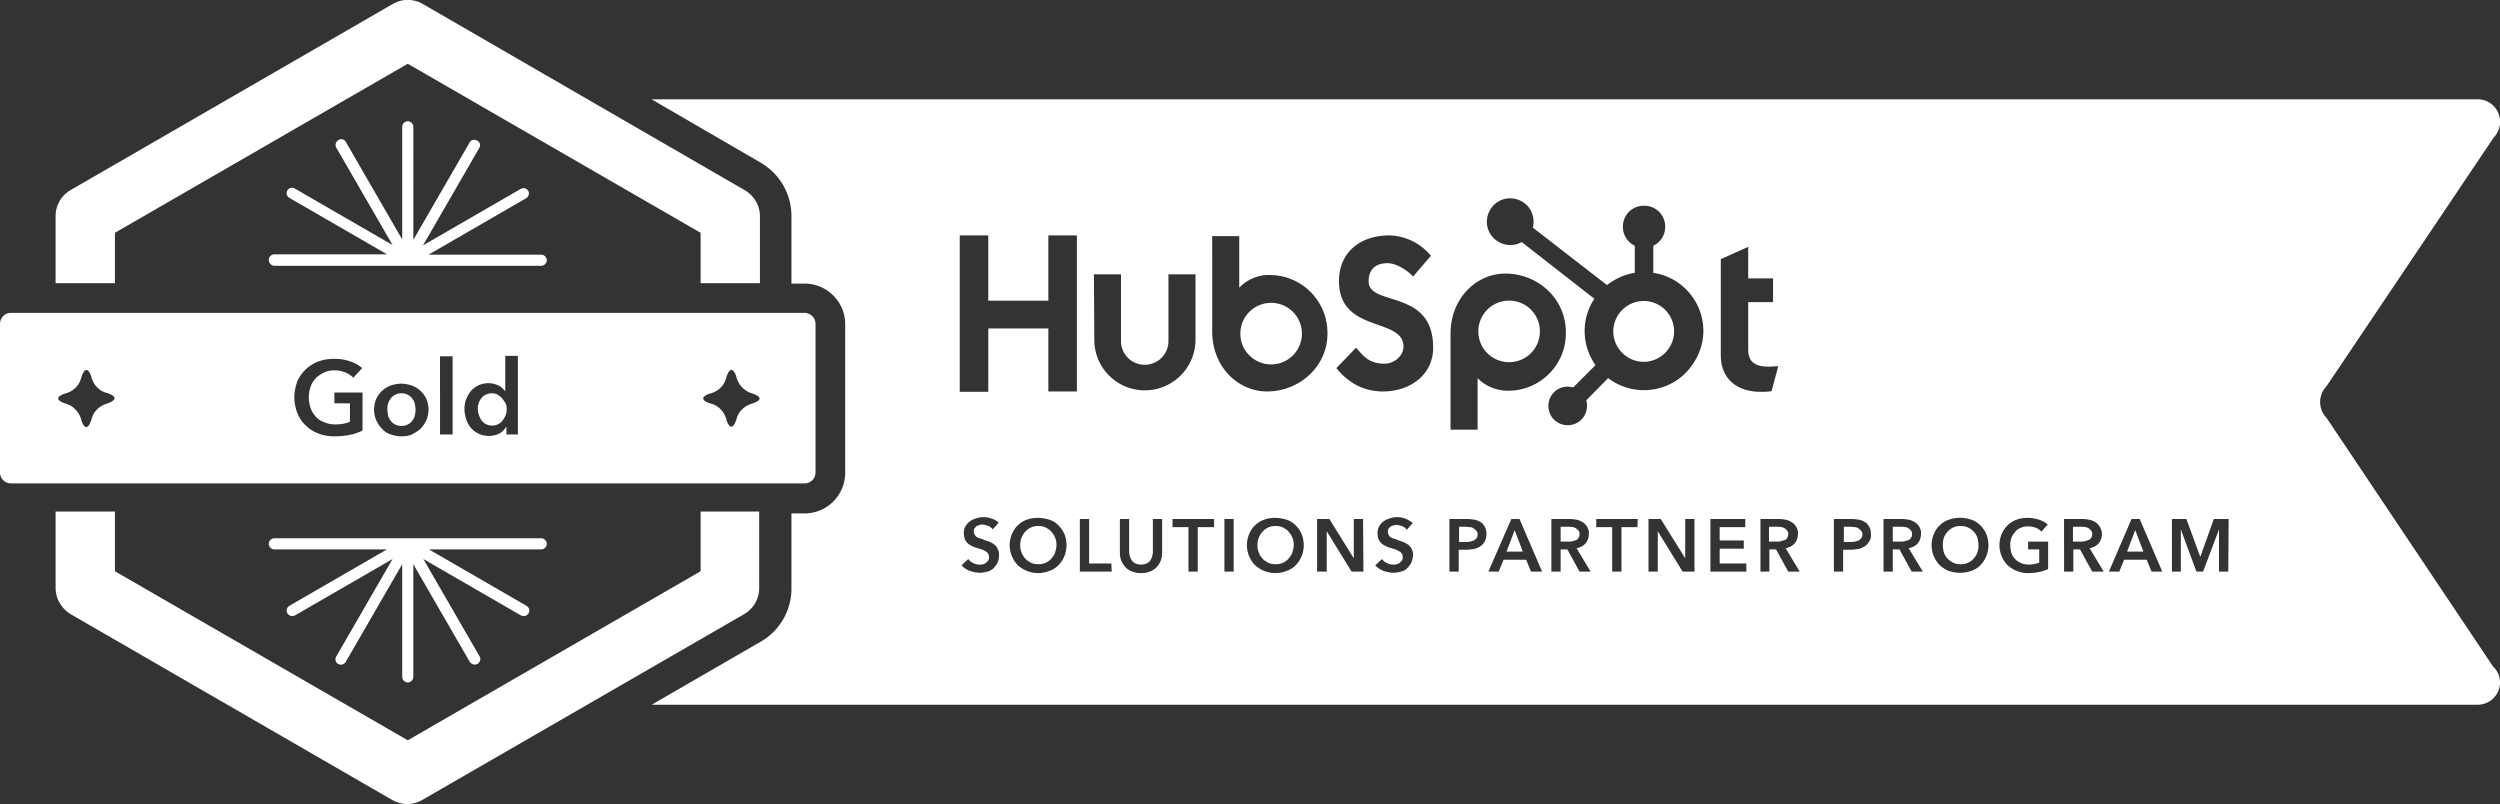 <svg xmlns="http://www.w3.org/2000/svg" xml:space="preserve" viewBox="0 0 674.4 216.9">
  <rect x="0" y="0" width="674.4" height="216.9" fill="#333333" stroke="none"/>
  <path fill="#fff" d="M407.1 81.1c4.6 0 8.3 3.7 8.3 8.3s-3.7 8.3-8.3 8.3-8.3-3.7-8.3-8.3 3.7-8.3 8.3-8.3zm-64.2.6c4.6 0 8.3 3.7 8.3 8.3s-3.7 8.3-8.3 8.3-8.3-3.7-8.3-8.3 3.7-8.3 8.3-8.3zm100.5-.5c-4.5 0-8.2 3.7-8.2 8.2 0 4.5 3.7 8.2 8.2 8.2 4.5 0 8.2-3.7 8.2-8.2 0-4.5-3.6-8.2-8.2-8.2zm-95.8 62.2c-.4-.5-1-.8-1.5-1.1-.6-.3-1.3-.4-2-.4a4.48 4.48 0 0 0-3.5 1.5 5.37 5.37 0 0 0-1.4 3.6c0 .7.1 1.4.4 2.1.2.6.6 1.2 1 1.6.4.5 1 .8 1.5 1.1.6.3 1.3.4 2 .4a4.48 4.48 0 0 0 3.5-1.5c.4-.5.8-1 1-1.6.2-.7.4-1.4.4-2.1 0-.7-.1-1.4-.4-2-.2-.6-.6-1.1-1-1.6zm226.2 5.4h4.4L576 143l-2.2 5.8zm53.8-36.1a6.1 6.1 0 0 1 0-8.5l45.1-67.1a6.1 6.1 0 0 0 0-8.5 5.99 5.99 0 0 0-4.2-1.8H175.8L205.4 44c5 3 8.1 8.4 8.1 14.3v18.2h3.5c6.1 0 11 4.9 11 11v40c0 6.1-4.9 11-11 11h-3.5v20.3c0 5.9-3.2 11.4-8.3 14.3l-29.4 17h492.6c3.3 0 6-2.7 6-6 0-1.6-.6-3.1-1.8-4.2l-45-67.2zM464.2 69.9l7.4-3.3v8.5h6.7v6.4h-6.7v12.7c0 2.9 1.2 4.7 5.5 4.7.8 0 1.8-.1 2.6-.1l-1.8 6.7c-1 .2-1.9.2-2.9.2-6.2 0-10.8-3.3-10.8-9.9V69.9zM391.3 90c0-9.6 7-16.2 14.8-16.2 8.7 0 16.3 6.7 16.3 15.8.2 8.5-6.6 15.6-15.2 15.8-3.2.1-6.4-1.1-8.6-3.4v13.9h-7.3V90zm-96.2-16h7.3v18c0 3.5 2.8 6.4 6.4 6.4 3.5 0 6.4-2.8 6.4-6.4V74h7.3v18a13.7 13.7 0 0 1-14 13.3c-7.3-.2-13.1-6-13.3-13.3l-.1-18zM269 152c-.3.5-.7 1-1.1 1.4-.5.4-1 .7-1.6.8-.7.2-1.3.3-2 .3-.9 0-1.8-.2-2.7-.5-.8-.3-1.6-.8-2.2-1.5l1.8-1.7c.4.5.8.9 1.4 1.1.5.3 1.1.4 1.7.4.3 0 .6 0 .9-.1.3-.1.6-.2.8-.4l.6-.6c.2-.3.2-.7.2-1 0-.3-.1-.7-.3-.9-.2-.3-.4-.5-.7-.6-.3-.2-.7-.4-1-.5l-1.3-.4c-.4-.1-.9-.3-1.3-.5s-.8-.4-1.1-.7c-.3-.3-.6-.7-.8-1.1-.2-.5-.3-1.1-.3-1.7 0-.6.1-1.3.5-1.9.3-.5.7-1 1.2-1.3.5-.4 1.1-.6 1.7-.8a6.28 6.28 0 0 1 4.1.1c.7.2 1.4.6 1.9 1.1l-1.6 1.8c-.3-.4-.7-.7-1.1-.9-.5-.2-1-.3-1.5-.4-.3 0-.6 0-.9.1-.3.1-.6.2-.8.3-.2.1-.4.4-.6.6-.2.3-.2.6-.2.9 0 .3.1.6.2.8.1.2.3.4.5.6.3.2.5.3.9.4.3.1.7.2 1.1.4s.9.3 1.4.5c.5.2.9.4 1.3.7.4.3.8.7 1 1.2.3.5.4 1.1.4 1.7 0 1-.2 1.7-.5 2.3zm18.1-1.9c-.4.9-.9 1.7-1.6 2.4-.7.7-1.5 1.2-2.4 1.5a8.15 8.15 0 0 1-8.5-1.5 7.76 7.76 0 0 1-1.6-8.5c.4-.9.9-1.7 1.6-2.3.7-.7 1.5-1.2 2.4-1.5 1-.4 2-.5 3-.5s2.1.2 3.1.5c.9.3 1.7.8 2.4 1.5s1.2 1.4 1.6 2.3c.8 1.9.8 4.1 0 6.1zm3.4-44.5h-7.7v-17h-16.2v17.1h-7.7V63.5h7.7v17.6h16.2V63.5h7.7v42.1zm9.4 48.6h-8.6V140h2.5v12h6l.1 2.2zm13.6-5.2c0 .8-.1 1.6-.4 2.3-.3.7-.7 1.3-1.2 1.8s-1.1.9-1.8 1.1c-.7.3-1.5.4-2.3.4-.8 0-1.5-.1-2.3-.4-.7-.2-1.3-.6-1.8-1.1-.5-.5-.9-1.1-1.2-1.8-.3-.7-.4-1.5-.4-2.3v-9h2.5v8.9a5.02 5.02 0 0 0 .7 2.3c.3.3.6.6 1 .8 1 .4 2 .4 3 0 .4-.2.7-.4 1-.8.2-.3.4-.7.5-1.1.1-.4.2-.8.2-1.2V140h2.5v9zm14-6.8h-4.4v12h-2.5v-12h-4.3V140h11.2v2.2zm5.3 12h-2.5V140h2.5v14.2zm18.3-4.1c-.4.9-.9 1.7-1.6 2.4-.7.7-1.5 1.2-2.4 1.5a8.15 8.15 0 0 1-8.5-1.5 7.76 7.76 0 0 1-1.6-8.5c.4-.9.9-1.7 1.6-2.3.7-.7 1.5-1.2 2.4-1.5 1-.4 2-.5 3-.5s2.1.2 3.1.5c.9.3 1.7.8 2.4 1.5s1.2 1.4 1.6 2.3c.8 2 .8 4.2 0 6.1zm-9.3-44.5c-7.8 0-14.8-6.6-14.8-16.2V63.7h7.3v13.9c2.2-2.3 5.4-3.6 8.6-3.4 8.5.2 15.3 7.2 15.2 15.8 0 8.9-7.6 15.6-16.3 15.6zm26 48.6h-3.2l-6.7-10.9v10.9h-2.6V140h3.3l6.6 10.6V140h2.5l.1 14.2zm12.8-2.2c-.3.5-.7 1-1.1 1.4-.5.4-1 .7-1.6.8-.7.2-1.3.3-2 .3-.9 0-1.8-.2-2.7-.5-.8-.3-1.6-.8-2.2-1.5l1.8-1.7c.4.5.8.9 1.4 1.1.5.3 1.1.4 1.7.4.3 0 .6 0 .9-.1.3-.1.6-.2.8-.4l.6-.6c.2-.3.2-.7.2-1 0-.3-.1-.7-.3-.9-.2-.3-.4-.5-.7-.6-.3-.2-.7-.4-1-.5l-1.3-.4c-.4-.1-.9-.3-1.3-.5s-.8-.4-1.1-.7c-.3-.3-.6-.7-.8-1.1-.2-.5-.3-1.1-.3-1.7 0-.6.1-1.3.5-1.9.3-.5.7-1 1.2-1.3.5-.4 1.1-.6 1.7-.8a6.28 6.28 0 0 1 4.1.1c.7.3 1.4.7 2 1.2l-1.6 1.8c-.3-.4-.7-.7-1.1-.9-.5-.2-1-.3-1.5-.4-.3 0-.6 0-.9.1-.3.1-.6.2-.8.3-.2.1-.4.4-.6.6-.2.3-.2.6-.2.9 0 .3.1.6.2.8.1.2.3.4.5.6.3.2.5.3.9.4.3.1.7.2 1.1.4s.9.3 1.4.5c.5.2.9.4 1.3.7.4.3.8.7 1 1.2.3.5.4 1.1.4 1.7-.1.9-.3 1.6-.6 2.2zm-7.5-46.4c-5 0-9.2-2.1-12.6-6.3l5.3-5.5c2 2.2 3.4 4.3 7.7 4.3 2.7 0 5.1-2.2 5.1-4.6 0-8-17.4-3.5-17.4-17.7 0-7.7 5.7-12.3 13.6-12.3A15 15 0 0 1 386 69l-4.8 5.6c-1.9-2-4.7-3.6-6.9-3.6-2.7 0-5.1 1.2-5.1 4.9 0 6.9 17.4 1.9 17.4 17.8.1 7.2-6 11.9-13.5 11.9zm27.4 40.5c-.3.5-.7 1-1.2 1.3-.5.3-1.1.6-1.8.7-.7.1-1.4.2-2.1.2h-1.9v5.9H391V140h4.6c.7 0 1.5.1 2.2.2.6.1 1.2.4 1.7.7.5.3.8.8 1.1 1.3a4.55 4.55 0 0 1-.1 3.9zm12.5 8.1-1.3-3.2h-6.1l-1.3 3.2h-2.8l6.2-14.2h2.2l6.1 14.2h-3zm13.1 0-3.3-6H421v6h-2.5V140h4.9c.7 0 1.3.1 1.9.2.6.1 1.2.4 1.7.7.5.3.9.8 1.2 1.3.3.6.5 1.2.4 1.9 0 .9-.3 1.8-.9 2.5-.6.7-1.5 1.1-2.4 1.3l3.8 6.3h-3zm15.6-12h-4.3v12h-2.5v-12h-4.3V140h11.2l-.1 2.2zm15.4 12h-3.2l-6.7-10.9v10.9h-2.5V140h3.3l6.6 10.6V140h2.5v14.2zm-1-55.2c-5.3 7-15.3 8.3-22.3 3l-5.9 6c.2.5.2 1 .2 1.5 0 2.9-2.3 5.2-5.2 5.2-2.9 0-5.2-2.3-5.2-5.2 0-2.9 2.3-5.2 5.2-5.2.5 0 1 .1 1.5.2l6-6c-3.8-5.4-3.9-12.5-.3-17.9l-19.6-15.3c-3 1.7-6.9.6-8.6-2.4-1.7-3-.6-6.9 2.4-8.6 3-1.7 6.9-.6 8.6 2.4a6.5 6.5 0 0 1 .6 4.7l20 15.5c2.2-1.7 4.8-2.9 7.5-3.3v-7.3c-1.9-.9-3.2-2.9-3.2-5v-.2c0-3.1 2.5-5.6 5.6-5.6h.2c3.1 0 5.6 2.5 5.6 5.6v.2c0 2.1-1.3 4.1-3.2 5v7.3c8.7 1.3 14.7 9.5 13.3 18.2-.5 2.7-1.6 5.1-3.2 7.2zm15 55.2h-9.7V140h9.4v2.2h-6.9v3.6h6.5v2.2h-6.5v4h7.2v2.2zm11.3 0-3.3-6h-1.8v6h-2.4V140h4.9c.7 0 1.3.1 1.9.2.6.1 1.2.4 1.7.7.5.3.9.8 1.2 1.3.3.6.5 1.2.4 1.9 0 .9-.3 1.8-.9 2.5-.6.7-1.5 1.1-2.4 1.3l3.8 6.3h-3.1zm21.8-8.1c-.3.5-.7 1-1.2 1.3-.5.3-1.1.6-1.8.7-.7.1-1.4.2-2.1.2h-1.9v5.9h-2.5V140h4.6c.7 0 1.5.1 2.2.2.6.1 1.2.4 1.7.7.5.3.8.8 1.1 1.3.3.6.4 1.2.4 1.9.1.7-.1 1.4-.5 2zm11.5 8.1-3.3-6h-1.8v6h-2.5V140h4.9c.7 0 1.3.1 1.9.2.6.1 1.2.4 1.7.7.5.3.9.8 1.2 1.3.3.6.5 1.2.4 1.9 0 .9-.3 1.8-.9 2.5-.6.7-1.5 1.1-2.4 1.3l3.8 6.3h-3zm20.1-4.1c-.4.9-.9 1.7-1.6 2.4-.7.7-1.5 1.2-2.4 1.5-2 .7-4.1.7-6.1 0-.9-.3-1.7-.9-2.4-1.5a7.76 7.76 0 0 1-1.6-8.5c.4-.9.9-1.7 1.6-2.3.7-.7 1.5-1.2 2.4-1.5 2-.7 4.1-.7 6.1 0 .9.3 1.7.8 2.4 1.5s1.2 1.4 1.6 2.3c.8 2 .8 4.1 0 6.1zm16.7 3.4c-.8.4-1.6.6-2.4.8-1 .2-2 .3-3 .3a8.15 8.15 0 0 1-5.5-2.1 7.76 7.76 0 0 1-1.6-8.5c.4-.9.9-1.7 1.6-2.3.7-.7 1.5-1.2 2.4-1.5 1-.4 2-.5 3-.5 1.1 0 2.1.2 3.1.5.8.3 1.6.7 2.3 1.3l-1.7 1.9c-.4-.4-.9-.8-1.5-1-.7-.3-1.4-.4-2.1-.4-.7 0-1.4.1-2 .4-.6.2-1.1.6-1.5 1.1-.4.5-.8 1-1 1.6-.2.6-.4 1.3-.3 2 0 .7.1 1.4.3 2.1.2.6.6 1.2 1 1.6.4.5 1 .8 1.6 1.1.7.3 1.4.4 2.1.4 1 0 1.9-.2 2.8-.5v-3.6h-3v-2.1h5.4v7.4zm11.9.7-3.3-6h-1.8v6h-2.5V140h4.9c.7 0 1.3.1 1.9.2.6.1 1.2.4 1.7.7.5.3.9.8 1.2 1.3a3.84 3.84 0 0 1-.4 4.4c-.6.7-1.5 1.1-2.4 1.3l3.8 6.3h-3.1zm16 0-1.3-3.2H573l-1.3 3.2h-2.8L575 140h2.2l6.1 14.2h-2.9zm20.7 0h-2.5v-11.4l-4.3 11.4h-1.8l-4.2-11.4v11.4h-2.4V140h3.9l3.7 10.1h.1l3.6-10.1h4l-.1 14.2zm-203.6-11.7c-.3-.2-.7-.3-1-.3-.4 0-.8-.1-1.1-.1h-1.8v4.1h1.8c.4 0 .8 0 1.2-.1l1-.3c.3-.2.5-.4.7-.6.2-.3.3-.6.3-1s-.1-.7-.3-1c-.3-.3-.6-.5-.8-.7zm28.3 2.6c.2-.3.3-.6.3-1s-.1-.7-.3-1c-.2-.2-.4-.4-.7-.6-.3-.2-.6-.3-.9-.3-.3-.1-.7-.1-1-.1H421v4h2.1c.4 0 .7 0 1.1-.1l1-.3c.2-.1.5-.3.6-.6zm56.3 0c.2-.3.3-.6.3-1s-.1-.7-.3-1c-.2-.2-.4-.4-.7-.6-.3-.2-.6-.3-.9-.3-.3-.1-.7-.1-1-.1h-2.3v4h2.1c.4 0 .7 0 1.1-.1l1-.3c.3-.1.6-.3.7-.6zm-198.5-1.7c-.4-.5-1-.8-1.5-1.1-.6-.3-1.3-.4-2-.4a4.48 4.48 0 0 0-3.5 1.5 5.37 5.37 0 0 0-1.4 3.6c0 .7.1 1.4.4 2.1.2.6.6 1.2 1 1.6.4.5 1 .8 1.5 1.1.6.3 1.3.4 2 .4a4.48 4.48 0 0 0 3.5-1.5c.4-.5.8-1 1-1.6.2-.7.4-1.4.4-2.1 0-.7-.1-1.4-.4-2-.2-.6-.6-1.1-1-1.6zm280.5 1.7c.2-.3.3-.6.3-1s-.1-.7-.3-1c-.2-.2-.4-.4-.7-.6-.3-.2-.6-.3-.9-.3-.3-.1-.7-.1-1-.1h-2.3v4h2c.4 0 .7 0 1.1-.1.3 0 .7-.2 1-.3.4-.1.6-.3.8-.6zm-31.7-1.7a4.48 4.48 0 0 0-3.5-1.5 4.48 4.48 0 0 0-3.5 1.5c-.4.5-.8 1-1 1.6-.2.6-.3 1.3-.3 2s.1 1.4.3 2.1c.2.6.6 1.2 1 1.6.4.5 1 .8 1.5 1.1.6.3 1.3.4 2 .4a4.48 4.48 0 0 0 3.5-1.5c.4-.5.8-1 1-1.6.2-.7.4-1.4.3-2.1 0-.7-.1-1.4-.3-2-.2-.6-.5-1.1-1-1.6zm-16.9 1.7c.2-.3.3-.6.3-1s-.1-.7-.3-1c-.2-.2-.4-.4-.7-.6-.3-.2-.6-.3-.9-.3-.3-.1-.7-.1-1-.1h-2.3v4h2.1c.4 0 .7 0 1.1-.1l1-.3c.3-.1.5-.3.7-.6zm-14.2-2.6c-.3-.2-.7-.3-1-.3-.4 0-.8-.1-1.1-.1h-1.8v4.1h1.8c.4 0 .8 0 1.2-.1l1-.3c.3-.2.5-.4.7-.6.2-.3.3-.6.3-1s-.1-.7-.3-1c-.3-.3-.6-.5-.8-.7zm-94.9 6.3h4.4l-2.2-5.8-2.2 5.8zM74 71.7h72c.8 0 1.5-.7 1.5-1.5s-.7-1.5-1.5-1.5h-30.4l26.3-15.2c.7-.4 1-1.3.6-2s-1.3-1-2.1-.5l-26.3 15.2 15.2-26.3c.4-.7.2-1.6-.6-2s-1.6-.2-2 .5l-15.2 26.3V34.2c0-.8-.7-1.5-1.5-1.5s-1.5.7-1.5 1.5v30.4L93.3 38.3c-.4-.7-1.3-1-2-.5-.7.4-1 1.3-.6 2l15.2 26.3-26.3-15.2a1.46 1.46 0 1 0-1.5 2.5l26.3 15.2H74c-.8 0-1.5.7-1.5 1.5s.7 1.6 1.5 1.6zm72 73.5H74c-.8 0-1.5.7-1.5 1.5s.7 1.5 1.5 1.5h30.4l-26.3 15.2c-.7.4-1 1.3-.6 2 .3.5.8.8 1.3.8.3 0 .5-.1.8-.2l26.3-15.2-15.2 26.3c-.4.7-.2 1.6.5 2 .2.1.5.2.8.2.5 0 1-.3 1.3-.8l15.2-26.3v30.4c0 .8.7 1.5 1.5 1.5s1.5-.7 1.5-1.5v-30.4l15.2 26.3c.3.5.8.7 1.3.8.3 0 .5-.1.8-.2.7-.4 1-1.3.6-2l-15.2-26.3 26.3 15.2c.2.1.5.2.8.2.8 0 1.5-.7 1.5-1.5 0-.5-.3-1-.8-1.3l-26.3-15.2H146c.8 0 1.5-.7 1.5-1.5s-.7-1.5-1.5-1.5zm-34.8-37.7c-.3-.4-.7-.8-1.2-1-.5-.3-1.1-.4-1.7-.4-.6 0-1.2.1-1.7.4-.5.2-.9.6-1.2 1-.3.4-.6.9-.7 1.4-.2.5-.2 1-.2 1.6 0 .5.1 1.1.2 1.6s.4 1 .7 1.4c.3.4.7.8 1.2 1 .5.3 1.1.4 1.7.4.6 0 1.2-.1 1.7-.4.5-.2.9-.6 1.2-1 .3-.4.6-.9.7-1.4.1-.5.2-1 .2-1.6 0-.5-.1-1-.2-1.6-.1-.5-.4-1-.7-1.4zm24.3 0c-.3-.4-.8-.7-1.2-1-.5-.3-1.1-.4-1.6-.4-.6 0-1.2.1-1.7.4-.5.2-.9.6-1.2 1-.3.4-.6.9-.7 1.4-.2.5-.2 1-.2 1.6a6.1 6.1 0 0 0 1 2.9c.3.4.7.8 1.2 1 .5.3 1.1.4 1.7.4.6 0 1.1-.1 1.6-.4.5-.2.9-.6 1.2-1 .3-.4.6-.9.8-1.4a4.53 4.53 0 0 0 0-3.2c-.3-.4-.6-.9-.9-1.3zM217 84.4H3c-1.7 0-3 1.3-3 3v40c0 1.7 1.3 3 3 3h214c1.7 0 3-1.3 3-3v-40a3 3 0 0 0-3-3zM28.8 108.9c-2 .6-3.6 2.1-4.1 4.2-.4 1.3-.9 2.1-1.4 2.1s-1.1-.8-1.4-2.1c-.6-2-2.1-3.6-4.1-4.2-1.3-.4-2.1-.9-2.1-1.4s.8-1.1 2.1-1.4c2-.6 3.6-2.1 4.1-4.2.4-1.3.9-2.1 1.4-2.1s1.1.8 1.4 2.1c.6 2 2.1 3.6 4.1 4.1 1.3.4 2.1.9 2.1 1.4s-.8 1.1-2.1 1.5zm68.9 7.3c-1.1.5-2.2.9-3.3 1.1-1.4.3-2.8.4-4.2.4-1.5 0-3-.2-4.4-.8-1.3-.5-2.4-1.2-3.4-2.2-1-.9-1.7-2.1-2.2-3.3-.5-1.3-.8-2.8-.8-4.2 0-1.5.3-2.9.8-4.3.5-1.2 1.3-2.3 2.3-3.3 1-.9 2.1-1.6 3.4-2.1 1.4-.5 2.8-.7 4.3-.7s2.9.2 4.3.7c1.2.4 2.3 1 3.2 1.8l-2.4 2.6c-.6-.6-1.3-1.1-2.1-1.4-.9-.4-2-.6-3-.6s-2 .2-2.8.6c-.8.4-1.6.9-2.2 1.5-.6.7-1.1 1.4-1.4 2.3-.3.9-.5 1.9-.5 2.9s.2 2 .5 2.9c.3.9.8 1.6 1.4 2.3.6.7 1.4 1.2 2.3 1.5.9.4 1.9.6 2.9.6 1.4 0 2.7-.2 4-.7v-5h-4.2v-2.9h7.6v10.3zm17.3-2.8c-.4.8-.9 1.6-1.6 2.3-.7.6-1.5 1.1-2.3 1.5-.9.4-1.9.5-2.9.5s-1.9-.2-2.8-.5c-.9-.3-1.7-.8-2.3-1.5a7.3 7.3 0 0 1-1.6-8.1 6.91 6.91 0 0 1 3.9-3.6c.9-.3 1.9-.5 2.8-.5 1 0 1.9.2 2.9.5a6.91 6.91 0 0 1 3.9 3.6c.8 1.8.8 3.9 0 5.8zm7.1 3.8h-3.4V96.1h3.4v21.1zm17.7 0h-3.2v-2h-.1c-.5.8-1.1 1.4-1.9 1.8-.8.4-1.8.6-2.7.6a6.3 6.3 0 0 1-6.1-4.4c-.3-.9-.5-1.8-.5-2.8 0-.9.1-1.9.5-2.8a8 8 0 0 1 1.3-2.2 6.23 6.23 0 0 1 6.3-1.8c.4.1.9.3 1.3.5.3.2.6.4.9.7.2.2.5.4.6.7h.1V96h3.4v21.2zm63-8.3c-2 .6-3.6 2.1-4.1 4.1-.4 1.3-.9 2.1-1.4 2.1s-1.1-.8-1.4-2.1c-.6-2-2.1-3.6-4.1-4.1-1.3-.4-2.1-.9-2.1-1.4s.8-1.1 2.1-1.4c2-.6 3.6-2.1 4.1-4.2.4-1.3.9-2.1 1.4-2.1s1.1.8 1.4 2.1c.6 2 2.1 3.6 4.1 4.2 1.3.4 2.1.9 2.1 1.4s-.8 1-2.1 1.4zM31 76.4V62.8l79-45.6 79 45.6v13.6h16V58.3c0-2.9-1.6-5.5-4.1-7L114.1 1.1a8.03 8.03 0 0 0-8.2 0L19 51.3a8.1 8.1 0 0 0-4 7v18.1h16zM189 138v16.1l-79 45.6-79-45.6V138H15v20.6c0 2.9 1.6 5.6 4.1 7.1l86.7 50.1c1.3.7 2.7 1.1 4.1 1.1 1.4 0 2.8-.4 4-1.1l86.8-50.1c2.6-1.5 4.1-4.2 4.1-7.1V138H189z"/>
</svg>
